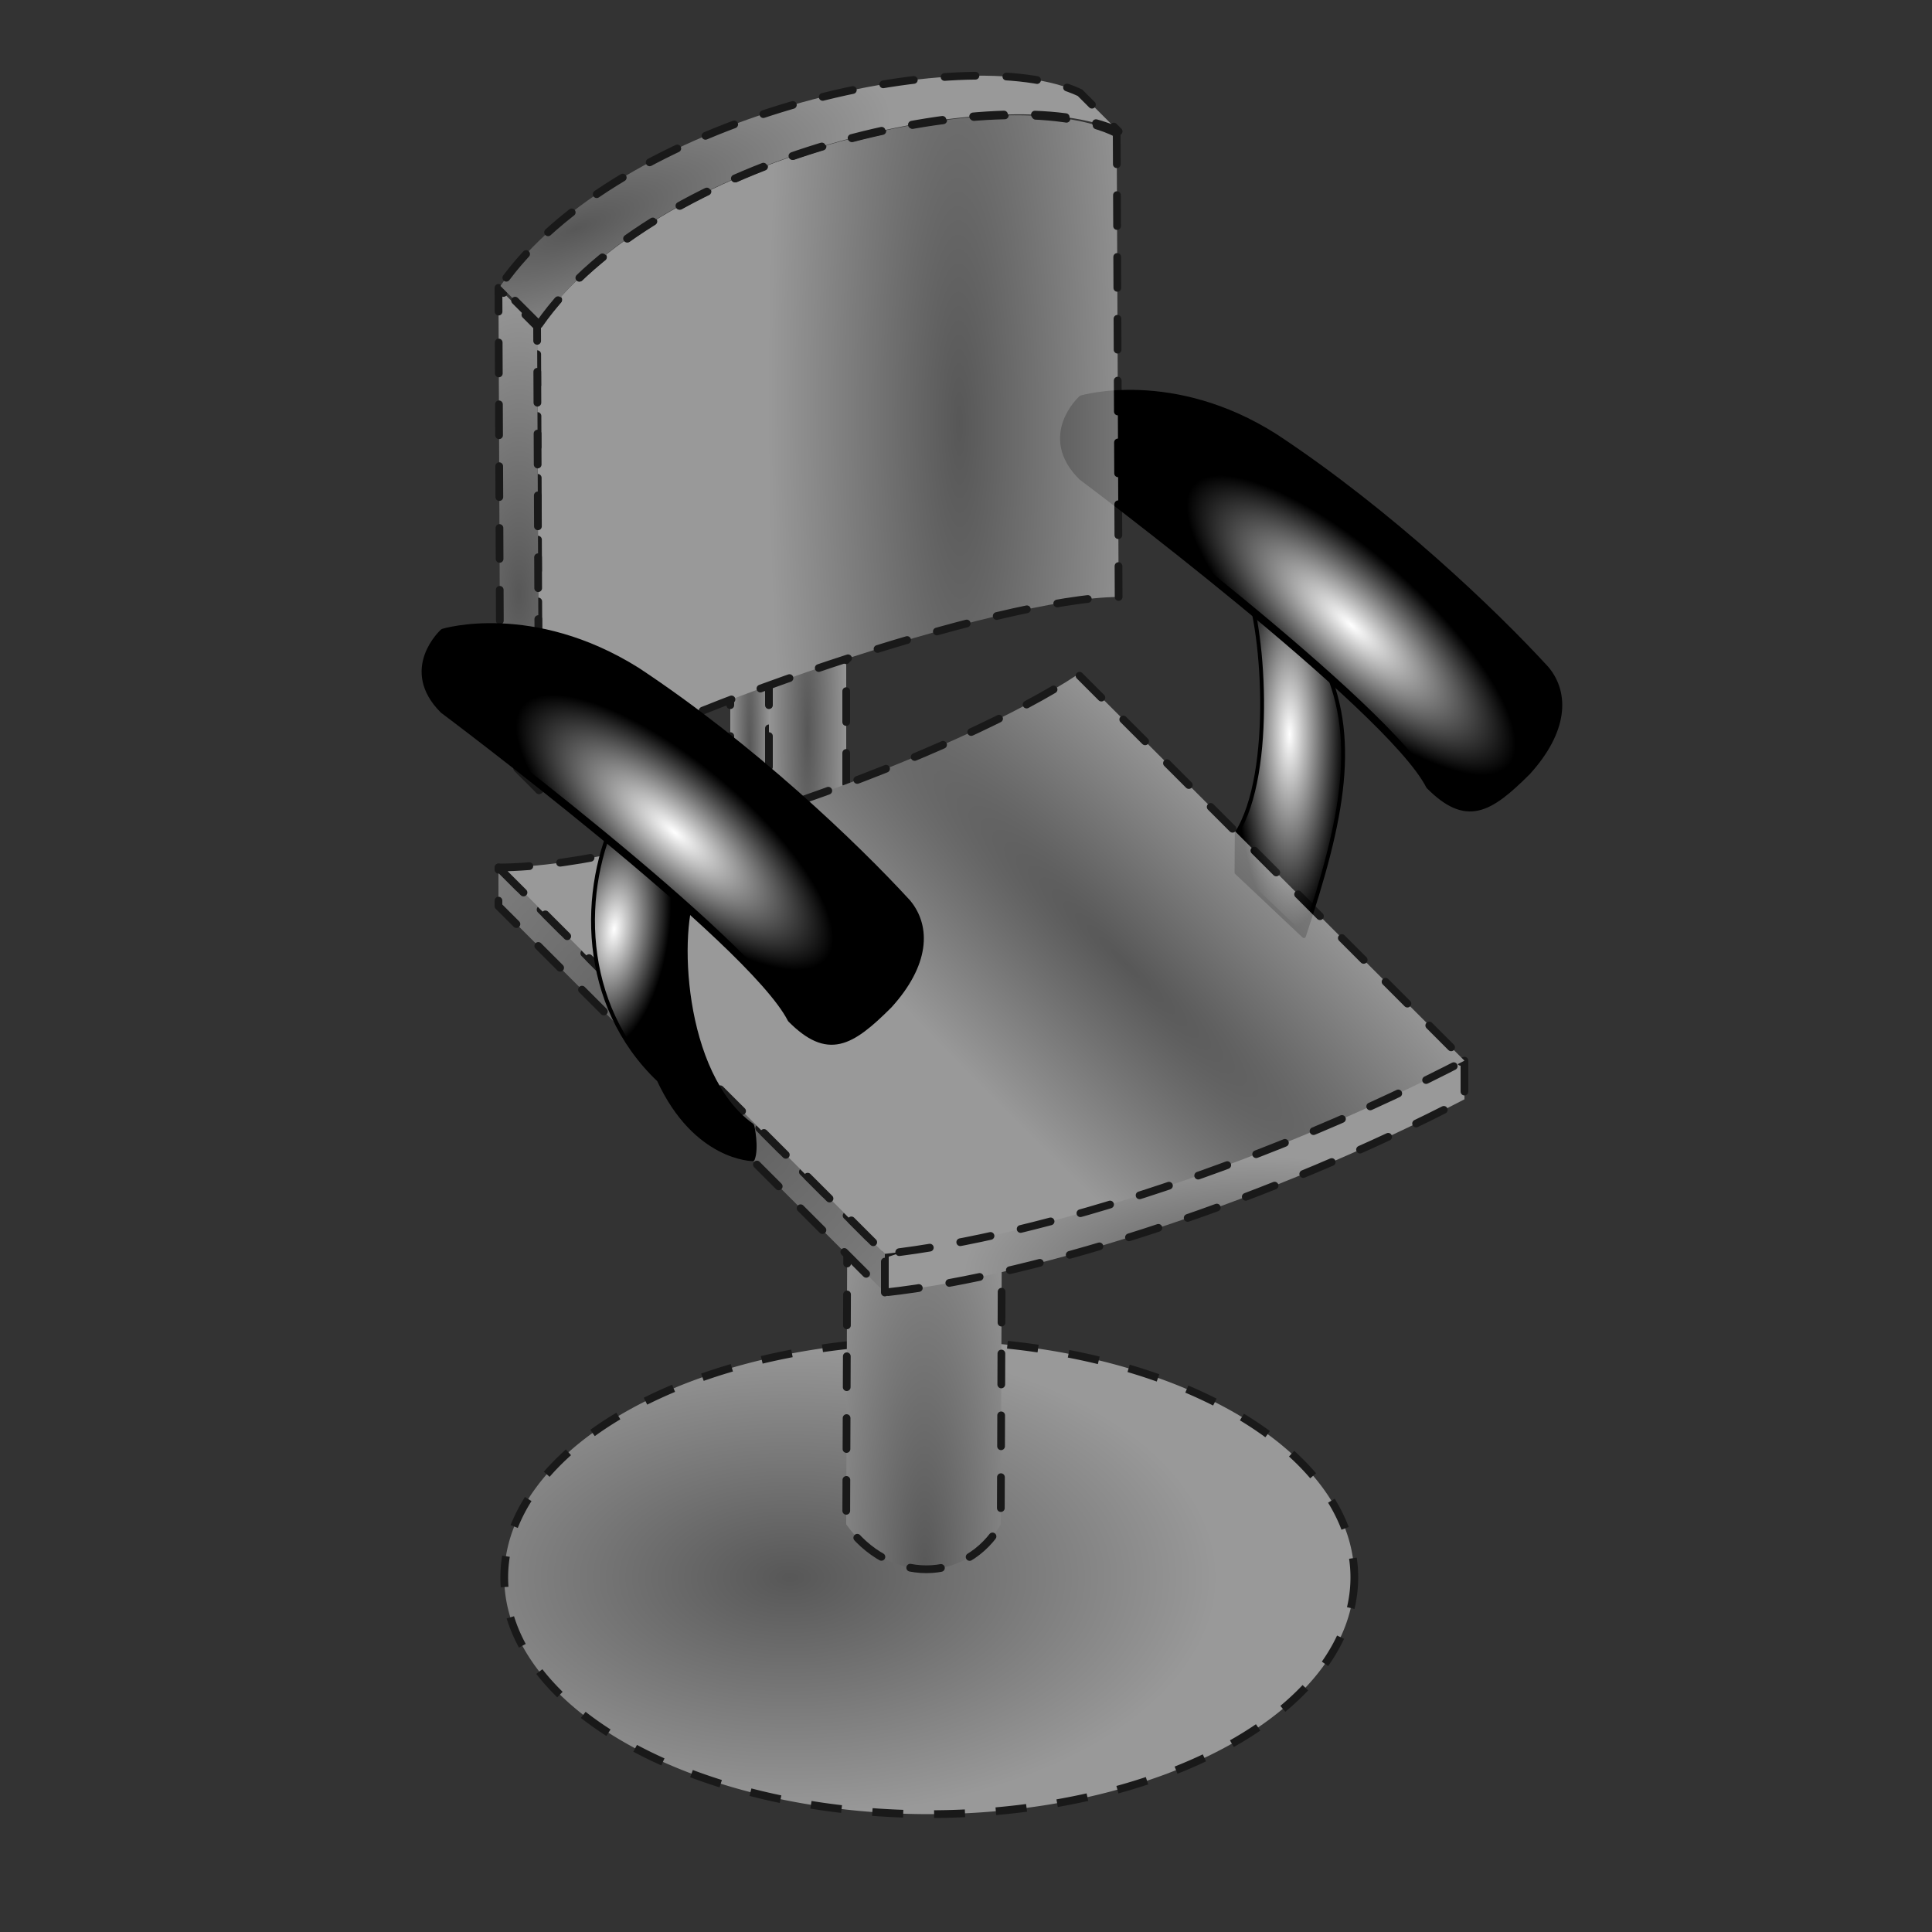 <?xml version="1.0" encoding="UTF-8" standalone="no"?>
<!-- Created with Inkscape (http://www.inkscape.org/) -->
<svg
   xmlns:svg="http://www.w3.org/2000/svg"
   xmlns="http://www.w3.org/2000/svg"
   xmlns:xlink="http://www.w3.org/1999/xlink"
   version="1.0"
   x="0"
   y="0"
   width="500"
   height="500"
   id="svg2">
  <rect width="100%" height="100%" fill="#333333" stroke="none"/>
  <defs
     id="defs4">
    <linearGradient
       id="linearGradient8796">
      <stop
         style="stop-color:#ffffff;stop-opacity:1"
         offset="0"
         id="stop8798" />
      <stop
         style="stop-color:#000000;stop-opacity:1"
         offset="1"
         id="stop8800" />
    </linearGradient>
    <linearGradient
       id="linearGradient8062">
      <stop
         style="stop-color:#656565;stop-opacity:1"
         offset="0"
         id="stop8064" />
      <stop
         style="stop-color:#c0c0c0;stop-opacity:1"
         offset="1"
         id="stop8066" />
    </linearGradient>
    <linearGradient
       id="linearGradient2137">
      <stop
         style="stop-color:#7c7c7c;stop-opacity:1"
         offset="0"
         id="stop2139" />
      <stop
         style="stop-color:#ffffff;stop-opacity:1"
         offset="1"
         id="stop2141" />
    </linearGradient>
    <radialGradient
       cx="134.25"
       cy="164.025"
       r="5.75"
       fx="134.25"
       fy="164.025"
       id="radialGradient2143"
       xlink:href="#linearGradient2137"
       gradientUnits="userSpaceOnUse"
       gradientTransform="matrix(5.041,4.702762e-7,-1.304345e-6,13.98,-542.452,-2139.257)" />
    <radialGradient
       cx="149.105"
       cy="25.854"
       r="80.5"
       fx="149.105"
       fy="25.854"
       id="radialGradient2145"
       xlink:href="#linearGradient2137"
       gradientUnits="userSpaceOnUse"
       gradientTransform="matrix(1,-0.408,0.143,0.351,-3.702,110.964)" />
    <radialGradient
       cx="272.279"
       cy="131.601"
       r="75.75"
       fx="272.279"
       fy="131.601"
       id="radialGradient2147"
       xlink:href="#linearGradient2137"
       gradientUnits="userSpaceOnUse"
       gradientTransform="matrix(0.653,-4.172883e-3,2.041272e-2,3.196,67.823,-309.771)" />
    <radialGradient
       cx="202.339"
       cy="292.027"
       r="50.5"
       fx="202.339"
       fy="292.027"
       id="radialGradient2149"
       xlink:href="#linearGradient2137"
       gradientUnits="userSpaceOnUse"
       gradientTransform="matrix(0.825,-0.801,1.768,1.821,-504.13,-90.313)" />
    <radialGradient
       cx="325"
       cy="330"
       r="75.5"
       fx="325"
       fy="330"
       id="radialGradient2151"
       xlink:href="#linearGradient2137"
       gradientUnits="userSpaceOnUse"
       gradientTransform="matrix(1,0,0,0.404,0,196.689)" />
    <radialGradient
       cx="355.044"
       cy="281.33"
       r="125.5"
       fx="355.044"
       fy="281.33"
       id="radialGradient2153"
       xlink:href="#linearGradient2137"
       gradientUnits="userSpaceOnUse"
       gradientTransform="matrix(0.276,-0.274,1.574,1.585,-249.561,-99.226)" />
    <radialGradient
       cx="209"
       cy="189.5"
       r="10.5"
       fx="209"
       fy="189.5"
       id="radialGradient5089"
       xlink:href="#linearGradient2137"
       gradientUnits="userSpaceOnUse"
       gradientTransform="matrix(1,-3.218725e-18,7.331512e-16,9.163,0,-1546.874)" />
    <radialGradient
       cx="194"
       cy="194.5"
       r="5.5"
       fx="194"
       fy="194.5"
       id="radialGradient5097"
       xlink:href="#linearGradient2137"
       gradientUnits="userSpaceOnUse"
       gradientTransform="matrix(1,-3.593032e-15,5.779348e-14,15.114,0,-2745.260)" />
    <radialGradient
       cx="245.798"
       cy="347.237"
       r="20.75"
       fx="245.798"
       fy="347.237"
       id="radialGradient5105"
       xlink:href="#linearGradient2137"
       gradientUnits="userSpaceOnUse"
       gradientTransform="matrix(1.487,-1.300203e-5,5.275418e-5,6.033,-126.227,-1687.610)" />
    <radialGradient
       cx="205.452"
       cy="416.949"
       r="110.5"
       fx="205.452"
       fy="416.949"
       id="radialGradient5113"
       xlink:href="#linearGradient2137"
       gradientUnits="userSpaceOnUse"
       gradientTransform="matrix(1,0,0,0.559,18.5,191.946)" />
    <radialGradient
       cx="158.994"
       cy="204.252"
       r="14.25"
       fx="158.994"
       fy="204.252"
       id="radialGradient10272"
       xlink:href="#linearGradient8796"
       gradientUnits="userSpaceOnUse"
       gradientTransform="matrix(0.992,0.129,-0.284,2.176,59.249,-224.486)" />
    <radialGradient
       cx="-128.509"
       cy="8.265"
       r="60.5"
       fx="-128.509"
       fy="8.265"
       id="radialGradient10274"
       xlink:href="#linearGradient8796"
       gradientUnits="userSpaceOnUse"
       gradientTransform="matrix(0.193,-0.232,0.651,0.541,193.971,181.11)" />
    <radialGradient
       cx="358.065"
       cy="148.703"
       r="60.5"
       fx="358.065"
       fy="148.703"
       id="radialGradient10280"
       xlink:href="#linearGradient8796"
       gradientUnits="userSpaceOnUse"
       gradientTransform="matrix(0.177,-0.245,0.635,0.457,189.941,178.307)" />
    <radialGradient
       cx="333.75"
       cy="190"
       r="14.25"
       fx="333.75"
       fy="190"
       id="radialGradient10283"
       xlink:href="#linearGradient8796"
       gradientUnits="userSpaceOnUse"
       gradientTransform="matrix(1,0,0,3.544,0,-483.333)" />
    <radialGradient
       cx="376.612"
       cy="127.763"
       r="60.5"
       fx="376.612"
       fy="127.763"
       id="radialGradient13191"
       xlink:href="#linearGradient8796"
       gradientUnits="userSpaceOnUse"
       gradientTransform="matrix(0.201,-0.226,0.675,0.6,187.731,170.257)" />
  </defs>
  <g
     id="layer3">
    <path
       d="M 337.454,242.268 L 320,225.803 C 320,220 319.985,215.702 320,215.678 C 330,200 327,160.5 322,150.5 L 342,170.5 C 352,190.5 347.454,212.268 337.454,242.268 z "
       style="fill:url(#radialGradient10283);fill-opacity:1;fill-rule:evenodd;stroke:#000000;stroke-width:1px;stroke-linecap:round;stroke-linejoin:round;stroke-opacity:1"
       id="path8806" />
    <path
       d="M 280,103.308 C 280,103.308 303.439,96.344 330,113.308 C 359.5,132.808 386.389,158.459 400,173.308 C 405.222,179.62 404.722,189.12 395.222,199.62 C 385.222,209.62 379.5,212.808 370,203.308 C 359.5,182.808 280,123.308 280,123.308 C 269.5,112.808 280,103.308 280,103.308 z "
       style="fill:url(#radialGradient13191);fill-opacity:1;fill-rule:evenodd;stroke:#000000;stroke-width:2;stroke-linecap:round;stroke-linejoin:round;stroke-miterlimit:4;stroke-dasharray:none;stroke-opacity:1"
       id="path13189" />
  </g>
  <g
     id="layer1">
    <g
       style="opacity:0.5"
       id="g15417">
      <path
         d="M 370 425 A 110 61.264 0 1 1  150,425 A 110 61.264 0 1 1  370 425 z"
         transform="translate(-19.5,-16.764)"
         style="opacity:1;fill:url(#radialGradient5113);fill-opacity:1;fill-rule:nonzero;stroke:#000000;stroke-width:2;stroke-linecap:butt;stroke-linejoin:bevel;stroke-miterlimit:4;stroke-dasharray:8 8 ;stroke-dashoffset:0;stroke-opacity:1"
         id="path2899" />
      <path
         d="M 219.5,255 L 219,394.5 C 230,410 250,410 259,394.5 L 259.5,255 L 249.5,245 L 219.5,255 z "
         style="opacity:1;fill:url(#radialGradient5105);fill-opacity:1;fill-rule:evenodd;stroke:#000000;stroke-width:2;stroke-linecap:round;stroke-linejoin:round;stroke-miterlimit:4;stroke-dasharray:8 8 ;stroke-dashoffset:0;stroke-opacity:1"
         id="path2157" />
      <path
         d="M 189,214.5 L 189,174.5 L 199,174.5 L 199,214.5 L 189,214.5 z "
         style="opacity:1;fill:url(#radialGradient5097);fill-opacity:1;fill-rule:evenodd;stroke:#000000;stroke-width:2;stroke-linecap:round;stroke-linejoin:round;stroke-miterlimit:4;stroke-dasharray:8 8 ;stroke-dashoffset:0;stroke-opacity:1"
         id="path2155" />
      <path
         d="M 199,174.5 L 199,214.5 L 219,204.5 L 219,164.5 L 199,174.5 z "
         style="opacity:1;fill:url(#radialGradient5089);fill-opacity:1;fill-rule:evenodd;stroke:#000000;stroke-width:2;stroke-linecap:round;stroke-linejoin:round;stroke-miterlimit:4;stroke-dasharray:8 8 ;stroke-dashoffset:0;stroke-opacity:1"
         id="path1388" />
      <path
         d="M 289,34.5 L 289.5,154.5 C 259.5,154.5 169.5,184.5 139.5,204.5 L 139,84.5 C 170,40 260,20 289,34.5 z "
         style="opacity:1;fill:url(#radialGradient2147);fill-opacity:1;fill-rule:evenodd;stroke:#000000;stroke-width:2;stroke-linecap:round;stroke-linejoin:round;stroke-miterlimit:4;stroke-dasharray:8 8 ;stroke-dashoffset:0;stroke-opacity:1"
         id="path1378" />
      <path
         d="M 379,274.5 L 379,284.5 C 330,310 270,330 229,334.5 L 229,324.5 L 379,274.5 z "
         style="opacity:1;fill:url(#radialGradient2151);fill-opacity:1;fill-rule:evenodd;stroke:#000000;stroke-width:2;stroke-linecap:round;stroke-linejoin:round;stroke-miterlimit:4;stroke-dasharray:8 8 ;stroke-dashoffset:0;stroke-opacity:1"
         id="path1380" />
      <path
         d="M 229,334.5 L 229,324.5 L 129,224.5 L 129,234.5 L 229,334.5 z "
         style="opacity:1;fill:url(#radialGradient2149);fill-opacity:1;fill-rule:evenodd;stroke:#000000;stroke-width:2;stroke-linecap:round;stroke-linejoin:round;stroke-miterlimit:4;stroke-dasharray:8 8 ;stroke-dashoffset:0;stroke-opacity:1"
         id="path1382" />
      <path
         d="M 139.5,204.5 L 129.5,194.5 L 129,74.5 L 139,84.5 L 139.5,204.5 z "
         style="opacity:1;fill:url(#radialGradient2143);fill-opacity:1;fill-rule:evenodd;stroke:#000000;stroke-width:2;stroke-linecap:round;stroke-linejoin:round;stroke-miterlimit:4;stroke-dasharray:8 8 ;stroke-dashoffset:0;stroke-opacity:1"
         id="path1384" />
      <path
         d="M 139.5,84 C 170,40 260,20 289.5,34 L 279.5,24 C 250,10 160,30 129.5,74 L 139.5,84 z "
         style="opacity:1;fill:url(#radialGradient2145);fill-opacity:1;fill-rule:evenodd;stroke:#000000;stroke-width:2;stroke-linecap:round;stroke-linejoin:round;stroke-miterlimit:4;stroke-dasharray:8 8 ;stroke-dashoffset:0;stroke-opacity:1"
         id="path1386" />
      <path
         d="M 129,224.5 C 169,224.5 249,194.5 279,174.5 L 379,274.5 C 330,300 270,320 229,324.5 L 129,224.5 z "
         style="opacity:1;fill:url(#radialGradient2153);fill-opacity:1;fill-rule:evenodd;stroke:#000000;stroke-width:2;stroke-linecap:round;stroke-linejoin:round;stroke-miterlimit:4;stroke-dasharray:8 8 ;stroke-dashoffset:0;stroke-opacity:1"
         id="path1372" />
    </g>
  </g>
  <g
     id="layer2">
    <path
       d="M 194.821,300 C 194.821,300 180,300 170.5,279.5 C 150,260 150,230 160,210 L 180,230 C 175,240 176.172,278.131 194.661,291.263 C 194.769,291.339 195.954,297.143 194.821,300 z "
       style="fill:url(#radialGradient10272);fill-opacity:1;fill-rule:evenodd;stroke:#000000;stroke-width:1px;stroke-linecap:round;stroke-linejoin:round;stroke-opacity:1"
       id="path10268" />
    <path
       d="M 114.778,163.689 C 114.778,163.689 137.712,156.724 164.778,173.689 C 194.278,193.189 221.166,218.84 234.778,233.689 C 240,240 239.5,249.5 230,260 C 220,270 214.278,273.189 204.778,263.689 C 194.278,243.189 114.778,183.689 114.778,183.689 C 104.278,173.189 114.778,163.689 114.778,163.689 z "
       style="fill:url(#radialGradient10274);fill-opacity:1;fill-rule:evenodd;stroke:#000000;stroke-width:2;stroke-linecap:round;stroke-linejoin:round;stroke-miterlimit:4;stroke-dasharray:none;stroke-opacity:1"
       id="path10270" />
  </g>
</svg>
